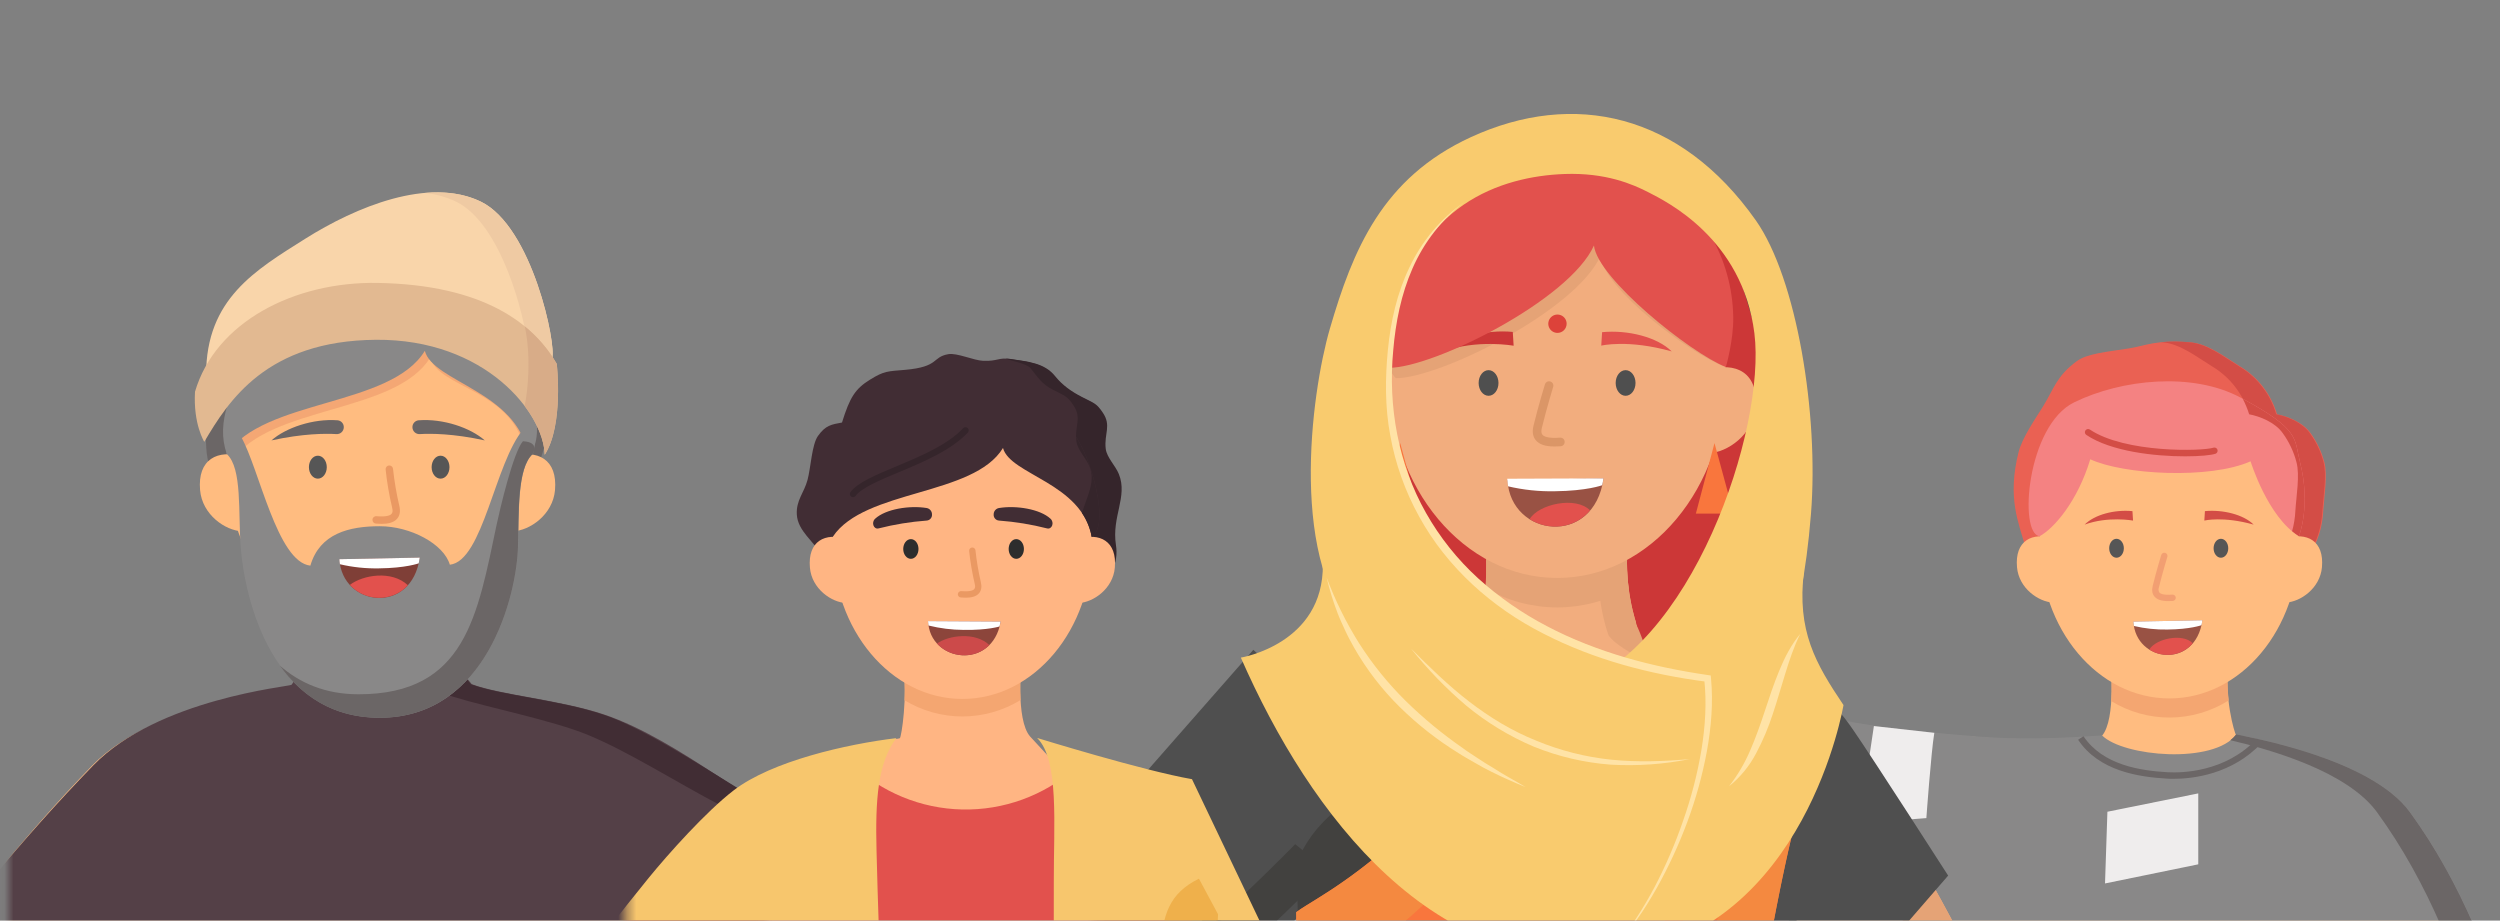 <svg width="277" height="102" viewBox="0 0 277 102" fill="none" xmlns="http://www.w3.org/2000/svg">
<rect x="0" y="0" width="277" height="102" fill="#808080" stroke="none"/>
<mask id="mask0_1039_5113" style="mask-type:luminance" maskUnits="userSpaceOnUse" x="204" y="30" width="73" height="75">
<path d="M204.267 30.925H276.385V104.475H204.267V30.925Z" fill="white"/>
</mask>
<g mask="url(#mask0_1039_5113)">
<path d="M233.835 73.074C233.835 73.074 234.513 79.719 232.879 81.552C230.142 82.583 223.493 82.029 219.104 81.669C209.773 80.903 204.549 82.773 195.96 80.757C195.483 77.107 190.259 66.352 189.662 61.035L184.245 60.8C184.245 60.8 181.361 77.198 187.541 87.714C196.217 94.426 214.839 101.068 214.839 101.068C214.839 101.068 217.715 120.003 218.164 130.121C218.518 138.067 218.813 141.438 218.164 151.401C218.164 151.401 244.833 152.608 261.485 151.712C261.176 146.986 260.719 138.627 260.838 132.858C260.957 127.09 261.896 120.98 263.957 115.315C265.093 118.861 269.334 133.226 269.334 133.226C269.334 133.226 281.163 138.765 280.708 132.093C280.338 126.677 278.441 105.764 267.006 90.058C262.591 83.995 247.931 81.609 247.755 81.433C247.579 81.257 246.4 77.159 246.93 73.458L233.835 73.074Z" fill="#FFBC80"/>
<path d="M246.952 73.457L233.837 73.073C233.977 74.606 234.007 76.146 233.928 77.682C235.887 78.886 238.144 79.518 240.444 79.504C242.744 79.49 244.993 78.832 246.938 77.605C246.771 76.227 246.775 74.834 246.952 73.457Z" fill="#F4A671"/>
<path d="M249.95 69.299C252.994 67.968 252.173 68.166 255.91 61.533C256.832 59.899 257.309 58.481 257.415 56.643C257.508 55.061 257.924 52.636 257.538 51.205C257.236 50.05 256.721 48.961 256.019 47.995C255.174 46.794 253.467 46.122 252.296 45.904C251.639 43.661 250.154 41.752 248.142 40.563C246.548 39.574 244.661 38.1 242.766 37.936C238.916 37.6 237.717 38.32 235.862 38.607C233.393 38.991 231.241 39.182 230.112 40.013C227.866 41.663 227.578 43.068 226.393 44.992C225.576 46.319 224.059 48.478 223.651 50.115C222.389 55.195 223.651 57.858 224.424 60.637C225.542 64.633 227.305 67.014 232.034 69.341C238.253 70.727 249.95 69.299 249.95 69.299Z" fill="#EA6153"/>
<path d="M257.449 51.206C257.147 50.051 256.632 48.962 255.93 47.996C255.086 46.795 253.381 46.122 252.207 45.905C251.55 43.662 250.065 41.753 248.053 40.564C246.459 39.575 244.57 38.101 242.677 37.937C241.587 37.827 240.489 37.82 239.397 37.915C239.49 37.915 239.577 37.927 239.674 37.937C241.567 38.101 243.456 39.581 245.051 40.564C247.062 41.754 248.547 43.662 249.205 45.905C250.376 46.122 252.083 46.795 252.926 47.996C253.627 48.962 254.143 50.051 254.445 51.206C254.84 52.636 254.415 55.059 254.322 56.644C254.215 58.481 253.739 59.9 252.819 61.534C249.08 68.166 249.901 67.969 246.859 69.3C246.859 69.3 242.558 69.824 237.789 69.927C243.587 70.065 249.856 69.3 249.856 69.3C252.898 67.969 252.077 68.166 255.814 61.534C256.735 59.9 257.212 58.481 257.319 56.644C257.42 55.059 257.835 52.636 257.449 51.206Z" fill="#D34D46"/>
<path d="M250.208 63.239C250.147 61.631 251.559 60.147 253.096 59.678C255.632 58.887 257.529 59.923 257.272 62.843C257.074 65.189 254.867 66.703 253.258 66.764C251.65 66.825 250.27 64.853 250.208 63.239ZM230.55 63.239C230.611 61.631 229.199 60.147 227.662 59.678C225.126 58.887 223.229 59.923 223.484 62.843C223.682 65.189 225.889 66.703 227.498 66.764C229.106 66.825 230.488 64.853 230.55 63.239Z" fill="#FFBC80"/>
<path d="M240.371 77.385C248.3 77.385 254.728 69.713 254.728 60.249C254.728 50.785 248.3 43.113 240.371 43.113C232.442 43.113 226.014 50.785 226.014 60.249C226.014 69.713 232.442 77.385 240.371 77.385Z" fill="#FFBC80"/>
<path d="M246.89 60.748C246.89 61.328 246.526 61.797 246.077 61.797C245.628 61.797 245.266 61.328 245.266 60.748C245.266 60.169 245.628 59.698 246.077 59.698C246.526 59.698 246.89 60.169 246.89 60.748ZM235.322 60.748C235.322 61.328 234.958 61.797 234.509 61.797C234.06 61.797 233.698 61.328 233.698 60.748C233.698 60.169 234.062 59.698 234.509 59.698C234.956 59.698 235.322 60.169 235.322 60.748Z" fill="#565656"/>
<path d="M240.235 66.602C239.494 66.602 239.007 66.439 238.718 66.101C238.465 65.805 238.398 65.405 238.52 64.914C238.932 63.231 239.454 61.532 239.46 61.514C239.471 61.467 239.492 61.422 239.521 61.383C239.55 61.344 239.587 61.312 239.629 61.288C239.671 61.263 239.718 61.248 239.766 61.243C239.815 61.237 239.864 61.242 239.91 61.257C239.956 61.271 239.999 61.295 240.036 61.327C240.073 61.358 240.103 61.398 240.124 61.441C240.145 61.485 240.157 61.533 240.159 61.581C240.16 61.63 240.152 61.678 240.135 61.724C240.135 61.739 239.612 63.421 239.207 65.087C239.171 65.178 239.157 65.276 239.166 65.373C239.175 65.471 239.207 65.565 239.258 65.648C239.363 65.771 239.682 65.965 240.694 65.882C240.788 65.875 240.88 65.905 240.951 65.966C241.022 66.027 241.066 66.113 241.074 66.206C241.078 66.252 241.073 66.299 241.058 66.343C241.044 66.387 241.021 66.428 240.991 66.463C240.961 66.499 240.924 66.528 240.883 66.549C240.841 66.57 240.796 66.582 240.75 66.586C240.564 66.588 240.394 66.602 240.235 66.602Z" fill="#F29F72"/>
<path d="M230.975 58.127C232.08 57.024 234.272 56.44 236.276 56.634L236.341 57.68C236.341 57.68 233.586 57.172 230.975 58.127ZM249.705 58.127C248.598 57.024 246.309 56.44 244.305 56.634L244.24 57.68C244.24 57.68 246.297 57.172 249.705 58.127Z" fill="#D34D46"/>
<path d="M281.408 131.575C281.099 126.719 278.486 105.695 267.05 89.991C262.635 83.926 248.836 81.634 247.799 81.367C245.291 84.708 235.268 83.845 232.906 81.483C228.291 81.816 223.518 81.962 219.129 81.602C209.798 80.837 205.854 80.366 197.274 78.348C196.851 75.118 193.829 63.894 192.725 57.675L182.241 58.171C181.883 65.571 181.845 81.762 186.332 89.402C195.006 96.114 215.097 103.656 215.097 103.656C215.097 103.656 217.364 144.844 216.717 154.808C216.717 154.808 246.982 156.03 263.695 155.308C263.711 154.41 262.267 138.4 262.372 133.268C262.489 127.498 262.396 124.798 263.903 117.079C265.037 120.626 268.789 133.385 268.789 133.385C268.789 133.385 266.218 140.308 263.844 145.175L274.13 152.049C274.247 151.898 281.186 138.552 281.408 131.575Z" fill="#898888"/>
<path d="M267.021 89.992C262.606 83.927 248.806 81.634 247.77 81.367C247.583 81.611 247.365 81.829 247.121 82.016C251.689 83.08 260.101 85.499 263.371 89.992C274.807 105.696 277.416 126.719 277.728 131.576C277.556 137.011 273.307 146.311 271.398 150.225L274.128 152.049C274.223 151.899 281.164 138.552 281.384 131.576C281.069 126.719 278.456 105.696 267.021 89.992Z" fill="#6B6666"/>
<path d="M246.246 102.891C246.511 102.891 256.372 102.479 256.372 102.479L255.49 117.667C255.49 117.667 244.539 117.315 244.628 117.05C244.717 116.785 246.246 102.891 246.246 102.891ZM207.627 80.447C207.627 80.447 211.999 80.932 214.323 81.197C213.971 83.272 213.441 90.646 213.441 90.646L206.023 91.22L207.627 80.447ZM233.501 89.94L233.236 97.886L243.568 95.767V87.908L233.501 89.94ZM182.857 77.268L188.641 76.957L190.584 83.272L184.784 85.645C183.674 83.823 182.857 77.268 182.857 77.268Z" fill="#EFEDED"/>
<path d="M240.844 86.293C240.563 86.293 240.327 86.293 240.145 86.275C237.014 86.097 232.579 85.46 230.255 81.966L230.848 81.571C233.004 84.799 237.218 85.397 240.199 85.565C241.625 85.644 246.553 85.616 250.078 81.836L250.594 82.317C247.296 85.841 242.883 86.293 240.844 86.293Z" fill="#6B6666"/>
<path d="M254.723 59.411C251.25 57.292 249.364 51.114 249.364 51.114C244.833 53.13 235.266 52.6 231.601 50.887C230.216 55.494 227.601 58.55 225.993 59.409C223.637 59.193 224.561 47.154 229.811 44.583C235.061 42.011 242.92 41.194 248.241 44.047C254.923 47.629 254.175 48.557 254.84 51.203C256.076 56.06 254.723 59.411 254.723 59.411Z" fill="#F48282"/>
<path d="M249.207 45.904C250.378 46.121 252.085 46.794 252.928 47.994C253.63 48.961 254.145 50.05 254.447 51.205C254.843 52.635 254.417 55.058 254.324 56.643C254.286 57.392 254.165 58.134 253.964 58.856C254.204 59.059 254.458 59.244 254.724 59.41C254.724 59.41 256.077 56.059 254.841 51.203C254.176 48.59 254.898 47.642 248.495 44.185C248.784 44.735 249.022 45.31 249.207 45.904ZM242.119 50.562C238.784 50.562 233.916 50.038 231.163 48.188C231.084 48.136 231.029 48.054 231.011 47.962C230.992 47.869 231.011 47.772 231.064 47.694C231.116 47.615 231.198 47.56 231.291 47.542C231.383 47.523 231.48 47.542 231.558 47.595C235.465 50.214 244.034 50.008 245.269 49.599C245.356 49.575 245.448 49.586 245.528 49.629C245.607 49.672 245.667 49.743 245.696 49.829C245.724 49.914 245.719 50.008 245.681 50.089C245.643 50.171 245.576 50.236 245.492 50.269C245.013 50.437 243.749 50.562 242.119 50.562Z" fill="#D34D46"/>
<path d="M244.027 68.724C243.26 74.223 236.635 73.408 236.378 68.874L244.027 68.724Z" fill="#995244"/>
<path d="M242.958 71.273C241.835 70.118 238.866 70.759 238.144 71.971C238.895 72.456 239.797 72.653 240.682 72.525C241.567 72.396 242.376 71.952 242.958 71.273Z" fill="#E2514D"/>
<path d="M244.023 68.724L236.374 68.874C236.384 69.036 236.403 69.197 236.429 69.357C237.647 69.643 238.896 69.776 240.146 69.752C242.718 69.725 243.92 69.272 243.92 69.272C243.97 69.096 243.996 68.913 244.023 68.724Z" fill="white"/>
</g>
<mask id="mask1_1039_5113" style="mask-type:luminance" maskUnits="userSpaceOnUse" x="0" y="9" width="85" height="98">
<path d="M0.901 9.036H84.837V106.591H0.901V9.036Z" fill="white"/>
</mask>
<g mask="url(#mask1_1039_5113)">
<path d="M34.178 66.666C34.796 70.974 33.981 75.744 33.769 75.949C33.557 76.155 17.392 77.423 10.214 84.823C-5.53 101.044 -18.455 121.104 -18.886 127.408C-19.417 135.172 6.265 152.846 11.404 157.153C12.065 159.697 11.513 161.9 11.739 165.708C11.952 169.306 13.153 172.574 14.771 173.057C15.404 173.814 15.26 174.133 15.849 173.965C16.047 171.858 16.047 171.316 16.33 168.175C16.793 162.937 17.339 162.502 17.495 160.365C18.007 153.274 19.96 149.925 14.822 147.14C10.558 144.827 -3.062 127.99 -3.062 127.99C-3.062 127.99 10.214 116.273 14.787 113.122C17.186 119.715 17.855 129.085 17.991 135.801C18.128 142.517 17.596 152.245 17.238 157.744C36.623 158.789 67.666 157.384 67.666 157.384C66.912 145.787 67.254 141.864 67.666 132.614C68.19 120.839 70.94 103.536 70.94 103.536C70.94 103.536 90.466 114.02 100.018 108.932C109.315 102.082 109.218 80.566 111.667 71.546C110.678 69.704 102.382 65.084 102.777 68.925C102.975 70.929 102.332 72.298 101.972 73.344C99.868 79.447 95.573 88.328 91.249 94.773C83.797 91.96 75.284 82.03 66.821 79.186C61.963 77.554 53.752 77.302 50.567 76.104C48.664 73.969 49.436 66.237 49.436 66.237L34.178 66.666Z" fill="#FFBC80"/>
<path d="M41.837 73.448C44.479 73.438 47.068 72.706 49.324 71.33C49.246 69.626 49.282 67.919 49.433 66.22L34.17 66.665C34.376 68.218 34.443 69.785 34.368 71.35C36.62 72.715 39.203 73.441 41.837 73.448Z" fill="#F7AA77"/>
<path d="M102.208 71.322C102.069 71.794 101.838 72.746 101.644 73.312C96.663 78.967 95.631 86.26 91.306 92.707C83.855 89.892 75.392 82.013 66.93 79.169C62.072 77.537 55.457 77.011 52.268 75.806C51.164 74.565 50.503 72.993 50.389 71.336C48.431 71.696 44.059 72.248 40.619 72.21C38.412 72.184 34.998 71.617 33.498 71.593C33.411 74.234 32.434 75.747 32.299 75.875C32.102 76.073 17.499 77.416 10.321 84.817C-5.423 101.037 -20.235 122.228 -20.666 128.533C-21.131 135.328 -3.981 153.853 6.57 154.193L12.928 144.413C7.373 139.917 0.29 128.058 0.29 128.058C0.29 128.058 9.146 120.041 13.721 116.89C14.2 125.386 15.855 139.557 16.293 146.421C16.668 152.381 16.771 161.7 16.771 161.7C36.206 162.653 68.366 161.391 68.366 161.391C69.891 151.421 69.599 141.863 70.01 132.614C70.532 120.838 71.345 105.583 71.345 105.583C71.345 105.583 91.597 115.707 101.152 110.619C108.722 105.041 113.639 84.617 111.463 75.846L102.208 71.322Z" fill="#544047"/>
<path d="M48.946 76.772C52.131 77.97 58.716 79.216 63.584 80.848C72.046 83.691 84.285 93.763 91.317 92.717C84.028 89.406 73.583 81.442 66.838 79.179C61.98 77.547 55.365 77.021 52.176 75.816C51.072 74.575 50.41 73.003 50.297 71.346C48.94 71.623 47.564 71.8 46.18 71.876C46.434 73.486 48.226 75.964 48.946 76.772ZM111.365 75.846L102.106 71.322C105.468 73.705 105.211 74.463 105.336 75.846C106.145 84.846 102.594 105.041 95.024 110.619C93.78 111.255 92.436 111.674 91.05 111.855C94.775 112.281 98.343 112.053 101.053 110.619C108.623 105.041 113.541 84.617 111.365 75.846ZM63.883 132.614C63.471 141.863 63.764 151.421 62.237 161.391C62.237 161.391 48.255 161.854 33.135 161.913C50.344 161.985 68.268 161.391 68.268 161.391C69.793 151.421 69.5 141.863 69.912 132.614C70.307 123.769 71.099 110.417 71.35 105.583C67.837 104.224 64.405 120.838 63.883 132.614Z" fill="#412D34"/>
<path d="M31.986 102.089H51.103V103.939H31.986V102.089ZM102.217 70.707L101.464 73.26L111.485 75.933L111.742 73.517L102.217 70.707Z" fill="#8DA0A0"/>
<path d="M30.689 61.827C27.148 60.278 28.104 60.508 23.754 52.789C22.682 50.886 22.898 49.624 22.765 47.48C22.658 45.636 22.504 42.877 22.963 41.213C23.38 39.67 23.608 38.315 24.389 37.202C25.378 35.805 26.599 34.852 27.961 34.598C28.972 31.348 30.986 31.346 32.883 30.175C34.738 29.03 36.936 27.309 39.14 27.117C43.62 26.721 45.015 27.564 47.175 27.898C50.049 28.346 52.555 28.569 53.869 29.534C56.482 31.455 56.818 33.095 58.197 35.33C59.146 36.873 61.148 39.344 61.388 41.294C61.894 45.427 60.61 48.322 59.706 51.557C58.405 56.205 57.042 59.159 51.539 61.865C44.305 63.489 30.689 61.827 30.689 61.827Z" fill="#6B6666"/>
<path d="M30.392 54.78C30.463 52.908 28.809 51.182 27.029 50.626C24.078 49.71 21.87 50.913 22.169 54.307C22.408 57.037 24.968 58.797 26.839 58.869C28.71 58.94 30.319 56.653 30.392 54.78ZM53.27 54.78C53.199 52.908 54.853 51.182 56.633 50.626C59.585 49.71 61.794 50.913 61.495 54.307C61.254 57.037 58.694 58.797 56.823 58.869C54.952 58.94 53.342 56.653 53.27 54.78Z" fill="#FFBC80"/>
<path d="M41.839 71.238C51.068 71.238 58.55 62.308 58.55 51.293C58.55 40.278 51.068 31.348 41.839 31.348C32.61 31.348 25.128 40.278 25.128 51.293C25.128 62.308 32.61 71.238 41.839 71.238Z" fill="#FFBC80"/>
<g opacity="0.97">
<path d="M25.731 51.042C29.842 44.91 43.869 45.847 47.669 39.611C48.59 43.08 56.95 43.132 58.194 50.118C60.38 48.581 59.343 42.936 58.331 40.564C55.561 34.058 50.023 30.855 43.693 31.374C37.363 31.892 32.219 32.843 29.185 38.376C26.151 43.909 24.477 47.501 25.731 51.042Z" fill="#F4A773"/>
</g>
<path d="M25.133 50.306C29.241 44.174 43.27 45.109 47.07 38.874C47.992 42.342 57.269 43.365 58.513 50.347C60.689 48.812 58.745 42.197 57.722 39.824C54.953 33.32 49.414 30.117 43.084 30.634C36.754 31.15 31.611 32.103 28.578 37.638C25.546 43.173 23.878 46.763 25.133 50.306Z" fill="#898888"/>
<path d="M34.228 51.763C34.228 52.465 34.67 53.035 35.218 53.035C35.766 53.035 36.207 52.465 36.207 51.763C36.207 51.061 35.767 50.491 35.218 50.491C34.668 50.491 34.228 51.057 34.228 51.763ZM47.824 51.763C47.824 52.465 48.263 53.035 48.813 53.035C49.363 53.035 49.802 52.465 49.802 51.763C49.802 51.061 49.361 50.491 48.813 50.491C48.265 50.491 47.824 51.057 47.824 51.763Z" fill="#565656"/>
<path d="M42.283 58.044C42.066 58.044 41.85 58.032 41.645 58.016C41.536 58.007 41.436 57.955 41.366 57.872C41.295 57.789 41.261 57.682 41.269 57.573C41.272 57.519 41.286 57.466 41.311 57.418C41.335 57.369 41.369 57.326 41.41 57.291C41.452 57.255 41.5 57.229 41.551 57.212C41.603 57.196 41.658 57.19 41.712 57.196C42.833 57.288 43.239 57.105 43.383 56.936C43.528 56.768 43.524 56.555 43.443 56.222C43.116 54.838 42.877 53.435 42.727 52.021C42.716 51.912 42.749 51.804 42.819 51.72C42.888 51.635 42.988 51.582 43.096 51.572C43.205 51.563 43.312 51.596 43.396 51.666C43.48 51.735 43.534 51.834 43.546 51.942C43.694 53.316 43.926 54.68 44.24 56.026C44.388 56.632 44.309 57.116 44.008 57.468C43.617 57.929 42.944 58.044 42.283 58.044Z" fill="#EA9963"/>
<path d="M30.075 48.797C31.658 47.4 34.674 46.362 37.41 46.568C37.598 46.586 37.773 46.675 37.899 46.816C38.025 46.957 38.094 47.14 38.093 47.329C38.093 47.434 38.071 47.538 38.03 47.635C37.988 47.731 37.928 47.818 37.851 47.89C37.775 47.962 37.685 48.018 37.586 48.054C37.487 48.09 37.382 48.105 37.278 48.099C36.071 48.025 33.569 48.031 30.075 48.797ZM53.714 48.797C52.131 47.4 49.117 46.362 46.379 46.568C46.191 46.587 46.016 46.675 45.89 46.816C45.764 46.957 45.695 47.14 45.696 47.329C45.696 47.434 45.718 47.538 45.759 47.635C45.8 47.731 45.861 47.818 45.938 47.89C46.014 47.962 46.104 48.018 46.203 48.054C46.301 48.09 46.407 48.105 46.511 48.099C47.72 48.025 50.22 48.031 53.714 48.797Z" fill="#6B6666"/>
<path d="M22.838 41.501C22.838 33.124 28.286 29.939 33.836 26.444C39.387 22.949 47.505 19.558 53.261 22.333C59.018 25.109 61.688 38.366 61.174 39.703C57.781 38.777 47.194 32.303 40.008 33.227C32.821 34.151 22.838 41.501 22.838 41.501Z" fill="#F9D5AA"/>
<path d="M53.261 22.334C51.388 21.43 49.263 21.189 47.058 21.383C48.258 21.496 49.429 21.818 50.519 22.334C55.532 24.752 58.206 35.117 58.473 38.636C59.349 39.053 60.252 39.41 61.175 39.704C61.688 38.367 59.017 25.11 53.261 22.334Z" fill="#EFCAA3"/>
<path d="M22.635 48.953C25.305 44.431 29.52 37.749 41.648 37.648C53.776 37.547 60.243 45.758 60.353 50.391C62.478 47.103 61.689 40.318 61.689 40.318C59.117 35.848 53.578 31.549 41.838 31.347C32.587 31.187 23.867 35.699 21.606 43.402C21.4 47 22.635 48.953 22.635 48.953Z" fill="#E2B991"/>
<path d="M57.988 47.565C54.837 51.215 53.528 62.159 49.843 62.571C49.168 60.258 45.473 58.306 42.084 58.306C38.696 58.306 35.428 59.097 34.388 62.674C30.702 62.262 28.73 51.935 26.709 48.388C24.73 48.491 25.126 50.307 25.126 50.307C26.857 51.865 26.378 56.834 26.669 60.593C27.12 66.452 30.178 79.521 42.078 79.521C53.979 79.521 57.262 65.904 57.407 60.611C57.51 56.832 57.298 51.857 59.029 50.299C59.035 50.307 59.961 47.668 57.988 47.565Z" fill="#898888"/>
<path d="M57.94 48.888C56.846 50.154 55.368 56.549 55.052 58.015C52.903 68.173 51.622 76.926 39.723 76.926C36.028 76.926 33.196 75.664 31.02 73.761C33.362 77.051 36.869 79.537 42.059 79.537C53.96 79.537 57.245 65.92 57.39 60.626C57.491 56.848 57.281 51.873 59.012 50.314C59.004 50.306 59.912 48.995 57.94 48.888Z" fill="#6B6666"/>
<path d="M46.508 61.781C45.616 68.182 37.905 67.232 37.606 61.957L46.508 61.781Z" fill="#7F3F37"/>
<path d="M45.194 64.843C43.392 63.161 40.218 63.696 38.762 64.809C40.406 66.623 43.42 66.797 45.194 64.843Z" fill="#E2514D"/>
<path d="M46.512 61.781L37.599 61.957C37.609 62.145 37.631 62.333 37.664 62.519C39.081 62.851 40.535 63.004 41.99 62.975C44.977 62.944 46.393 62.418 46.393 62.418C46.441 62.214 46.482 62.002 46.512 61.781Z" fill="white"/>
<path d="M58.13 44.979C59.568 46.888 60.32 48.842 60.355 50.391C62.48 47.103 61.691 40.319 61.691 40.319C60.774 38.729 59.573 37.321 58.148 36.165C58.874 39.543 58.478 43.361 58.13 44.979Z" fill="#D8AC88"/>
</g>
<mask id="mask2_1039_5113" style="mask-type:luminance" maskUnits="userSpaceOnUse" x="121" y="-8" width="99" height="115">
<path d="M121.39 -7.382H219.002V106.066H121.39V-7.382Z" fill="white"/>
</mask>
<g mask="url(#mask2_1039_5113)">
<path d="M158.019 20.018C151.673 27.12 149.604 36.041 151.473 46.149C153.343 56.258 157.803 67.843 169.276 71.19C180.75 74.537 190.911 72.864 194.377 73.701C197.724 65.812 199.188 53.769 198.291 41.758C197.829 35.549 195.095 24.734 189.956 20.671C184.817 16.608 158.019 20.018 158.019 20.018Z" fill="#CC3737"/>
<path d="M180.106 16.388C185.773 15.811 189.567 20.9 192.465 25.931C193.009 26.872 195.195 27.224 196.026 30.073C198.965 40.201 196.2 45.7 186.464 52.544C170.368 55.891 157.781 52.148 157.781 52.148C154.036 46.808 149.892 41.233 152.44 30.874C154.988 20.515 163.899 10.232 180.106 16.388Z" fill="#CC3737"/>
<path d="M195.861 30.074C195.036 27.225 193.008 26.873 192.464 25.932C189.567 20.901 185.612 15.812 179.945 16.389C175.864 14.838 172.246 14.334 169.065 14.609C171.672 14.834 174.233 15.434 176.669 16.389C182.337 15.812 187.226 19.606 190.12 24.636C190.664 25.58 191.754 27.225 192.581 30.074C193.768 34.178 195.768 39.523 195.002 42.504C193.877 46.882 196.177 47.827 197.79 44.538C199.584 40.91 197.404 35.387 195.861 30.074Z" fill="#3F3F3F"/>
<path d="M126.563 116.735C131.276 123.951 143.922 95.074 143.922 95.074C143.922 95.074 148.434 124.534 148.563 129.996C148.921 145.227 146.85 167.946 146.85 167.946L199.778 168.721C199.778 168.721 194.859 152.105 194.619 145.136C194.331 136.69 194.317 130.951 196.214 106.49C196.214 106.49 208.478 123.941 212.868 129.677C209.521 138.682 203.175 149.741 201.65 155.909C200.68 159.824 205.515 169.125 205.515 169.125C208.138 160.15 229.122 138.682 228.645 129.996C228.263 123.092 211.224 91.559 204.908 82.745C201.658 78.211 196.766 75.752 193.1 74.537C189.631 73.386 182.782 71.299 181.447 69.478C181.303 69.171 179.744 64.647 180.458 59.636L164.503 59.118C164.503 59.118 165.399 67.614 163.187 70.095C163.187 70.095 158.731 71.23 152.794 72.073C147.034 72.884 143.918 74.662 137.958 75.287C134.497 75.651 113.96 101.952 113.96 101.952" fill="#F2AD7E"/>
<path d="M204.898 82.745C201.648 78.211 196.756 75.752 193.091 74.537C189.621 73.386 182.773 71.299 181.438 69.478C181.293 69.171 179.734 64.647 180.449 59.636L164.493 59.118C164.493 59.118 164.537 59.555 164.582 60.236L177.258 60.592C176.54 65.602 178.099 70.128 178.247 70.433C179.582 72.257 184.721 74.344 188.193 75.493C191.858 76.707 196.748 79.168 200 83.7C206.33 92.515 223.366 124.054 223.738 130.951C224.133 138.142 209.828 154.095 203.401 164.46C204.433 167.056 205.509 169.125 205.509 169.125C208.132 160.15 229.116 138.682 228.639 129.996C228.263 123.092 211.224 91.559 204.898 82.745Z" fill="#E5A376"/>
<path d="M172.545 67.306C175.319 67.298 178.045 66.575 180.457 65.205C180.207 63.357 180.207 61.484 180.457 59.636L164.502 59.118C164.691 61.134 164.724 63.162 164.599 65.183C167.02 66.566 169.757 67.297 172.545 67.306Z" fill="#E5A376"/>
<path d="M185.331 45.655C185.252 43.564 187.088 41.634 189.09 41.015C192.387 39.992 194.854 41.333 194.519 45.125C194.252 48.173 191.392 50.142 189.301 50.221C187.21 50.3 185.412 47.744 185.331 45.655ZM159.776 45.655C159.857 43.564 158.019 41.634 156.018 41.015C152.722 39.992 150.255 41.333 150.588 45.125C150.857 48.173 153.715 50.142 155.806 50.221C157.897 50.3 159.695 47.744 159.776 45.655Z" fill="#F2AD7E"/>
<path d="M172.544 64.037C182.852 64.037 191.208 54.063 191.208 41.76C191.208 29.456 182.852 19.482 172.544 19.482C162.237 19.482 153.881 29.456 153.881 41.76C153.881 54.063 162.237 64.037 172.544 64.037Z" fill="#F2AD7E"/>
<path d="M177.329 28.36C174.619 34.417 159.526 41.906 154.67 41.906C150.925 38.321 158.335 22.702 165.266 19.751C172.198 16.799 181.503 17.917 185.245 21.185C188.988 24.453 190.096 28.178 190.191 35.01C190.228 37.56 190.982 40.588 190.982 40.588C187.079 39.047 177.727 32.025 177.329 28.36Z" fill="#E5A376"/>
<path d="M181.216 42.434C181.216 43.225 180.723 43.854 180.116 43.854C179.509 43.854 179.016 43.219 179.016 42.434C179.016 41.648 179.509 41.013 180.116 41.013C180.723 41.013 181.216 41.65 181.216 42.434ZM166.032 42.434C166.032 43.225 165.539 43.854 164.932 43.854C164.325 43.854 163.832 43.219 163.832 42.434C163.832 41.648 164.325 41.013 164.932 41.013C165.539 41.013 166.032 41.65 166.032 42.434Z" fill="#4F4F4F"/>
<path d="M172.234 49.471C171.231 49.471 170.571 49.251 170.181 48.794C169.837 48.399 169.746 47.851 169.908 47.184C170.464 44.906 171.172 42.605 171.18 42.583C171.217 42.462 171.301 42.361 171.413 42.302C171.525 42.243 171.655 42.23 171.776 42.268C171.897 42.305 171.998 42.389 172.058 42.501C172.117 42.612 172.129 42.743 172.092 42.864C172.092 42.888 171.386 45.161 170.836 47.414C170.751 47.766 170.774 48.021 170.907 48.177C171.039 48.334 171.5 48.603 172.849 48.492C172.912 48.486 172.975 48.493 173.035 48.511C173.095 48.53 173.151 48.561 173.199 48.602C173.247 48.643 173.286 48.693 173.314 48.749C173.343 48.805 173.36 48.866 173.364 48.929C173.374 49.055 173.334 49.181 173.252 49.278C173.17 49.374 173.053 49.435 172.927 49.445C172.679 49.461 172.448 49.471 172.234 49.471Z" fill="#DB9667"/>
<path d="M159.848 38.965C161.47 37.346 164.68 36.492 167.616 36.777L167.711 38.308C167.711 38.308 163.665 37.564 159.848 38.965Z" fill="#CC3737"/>
<path d="M185.227 38.938C183.644 37.356 180.376 36.527 177.512 36.804L177.419 38.297C177.419 38.297 180.358 37.571 185.227 38.938Z" fill="#E2514D"/>
<path d="M176.609 27.204C173.901 33.261 158.806 40.75 153.95 40.75C150.205 37.164 157.615 21.546 164.549 18.595C171.482 15.644 180.783 16.761 184.528 20.029C188.272 23.297 191.94 28.337 192.044 35.168C192.082 37.719 191.227 40.667 191.227 40.667C187.307 39.126 177.009 30.869 176.609 27.204Z" fill="#E2514D"/>
<path d="M157.476 89.149L138.87 71.999L122.034 91.181L138.18 106.778L157.476 89.149Z" fill="#4F4F4F"/>
<path d="M143.863 95.126C146.039 90.284 150.067 88.153 155.864 84.597C162.647 86.618 165.276 88.472 171.671 93.053C178.126 87.596 182.11 86.201 187.03 84.806C190.377 86.784 196.054 89.973 199.24 99.217C199.175 101.717 198.55 104.655 197.909 107.723C197.282 110.706 196.898 115.79 196.805 118.838C196.509 128.457 197.642 131.664 197.648 131.868C201.367 140.821 205.974 158.176 209.008 170.969C212.767 186.776 215.787 206.389 215.657 230.833C194.859 231.072 178.524 231.549 131.751 231.309C130.317 183.979 143.242 141.491 146.492 131.868C146.492 131.731 147.054 127.878 146.405 118.885C146.202 115.901 145.738 112.939 145.02 110.035C143.201 102.768 143.863 95.126 143.863 95.126Z" fill="#42413F"/>
<path d="M209.089 171.01C206.054 158.217 201.446 140.861 197.727 131.908C197.727 131.711 196.589 128.498 196.884 118.879C196.977 115.832 197.363 110.867 197.988 107.884C198.631 104.824 199.254 101.887 199.321 99.378C196.132 90.137 190.455 86.821 187.11 84.849C185.225 85.353 183.375 85.98 181.571 86.724C184.782 89.427 195.895 95.203 198.356 102.34C194.532 105.208 190.946 112.22 190.627 121.622C190.301 131.242 190.781 135.522 190.787 135.726C194.506 144.679 199.113 158.211 202.148 171.004C205.906 186.813 208.927 206.424 208.794 230.867C192.738 231.051 178.133 231.378 151.332 231.407C183.71 231.443 198.122 231.069 215.727 230.867C215.868 206.43 212.839 186.819 209.089 171.01Z" fill="#42413F"/>
<path d="M173.583 35.871C173.584 35.67 173.524 35.473 173.413 35.305C173.301 35.138 173.143 35.007 172.957 34.93C172.771 34.853 172.567 34.832 172.369 34.871C172.172 34.91 171.991 35.007 171.848 35.149C171.706 35.291 171.609 35.472 171.569 35.67C171.53 35.867 171.55 36.072 171.627 36.257C171.704 36.443 171.834 36.602 172.001 36.714C172.169 36.826 172.365 36.886 172.567 36.886C172.836 36.886 173.094 36.779 173.285 36.589C173.475 36.398 173.583 36.14 173.583 35.871Z" fill="#DD423A"/>
<path d="M155.143 49.092L153.082 56.906H157.266L155.143 49.092ZM189.966 49.092L187.903 56.906H192.086L189.966 49.092Z" fill="#F9763D"/>
<path d="M190.318 102.744L187.827 72.335C200.018 73.65 203.185 77.773 205.337 80.88C207.49 83.988 215.855 97.016 215.855 97.016L200.596 114.621L190.318 102.744Z" fill="#4F4F4F"/>
<path d="M196.293 31.12C207.766 74.538 187.985 87.724 186.254 103.462C173.224 93.939 188.011 84.418 181.437 69.478C179.94 66.075 188.626 63.783 193.425 55.354C197.148 48.816 196.293 31.12 196.293 31.12Z" fill="#CC3737"/>
<path d="M196.294 31.12C196.294 31.12 193.934 38.56 195.679 47.279C198.933 76.255 183.942 86.974 186.813 101.63C188.546 85.892 207.769 74.538 196.294 31.12Z" fill="#3F3F3F"/>
<path d="M165.934 81.389C153.183 96.369 146.133 99.192 143.623 101.071C143.583 113.561 146.731 122.186 144.657 133.263C141.969 147.636 129.119 187.685 131.351 208.402C147.607 200.434 163.068 191.918 178.034 169.358C193.772 145.652 194.452 91.408 203.692 78.659C198.415 72.086 195.885 69.596 195.885 69.596L165.934 81.389Z" fill="#F9763D"/>
<path d="M163.471 64.423C157.054 58.159 151.877 48.288 154.387 35.499C156.897 22.711 166.29 19.536 173.351 19.279C177.901 19.117 180.902 20.395 182.734 21.35C184.565 22.305 193.073 26.41 194.387 36.93C195.7 47.449 187.463 72.269 173.709 76.332C181.996 78.723 195.271 77.248 195.902 75.974C196.533 74.7 199.581 70.534 200.659 56.907C201.528 45.928 199.102 30.884 194.545 24.416C186.177 12.547 174.335 9.976 162.98 15.194C153.139 19.716 149.889 27.712 147.353 36.409C145.26 43.58 142.671 62.823 150.799 70.354C153.612 72.961 164.871 82.379 170.6 83.142C181.422 84.586 186.795 74.866 186.795 74.866C186.795 74.866 170.196 70.991 163.471 64.423Z" fill="#F9CB6E"/>
<path d="M178.044 169.358C190.82 150.115 193.671 110.749 199.235 89.791L192.707 95.415C183.466 117.726 187.887 127.286 179.919 145.773C172.649 162.639 154.797 183.357 131.396 196.498C131.036 200.868 130.976 204.915 131.352 208.402C147.606 200.434 163.073 191.919 178.044 169.358ZM161.095 86.8C151.371 97.108 145.794 99.46 143.622 101.072C143.613 103.958 143.777 106.634 144.004 109.182C146.96 108.098 153.196 105.145 160.195 97.8C165.765 91.961 164.165 88.473 161.095 86.8Z" fill="#F48940"/>
<path d="M146.57 62.524C146.69 71.368 137.486 72.864 137.486 72.864C145.136 90.314 159 108.721 179.559 105.852C200.117 102.984 204.259 78.121 204.259 78.121C201.152 73.501 199.081 69.914 199.878 63.301C200.165 60.928 192.215 75.54 191.869 73.588C183.024 80.273 146.57 62.524 146.57 62.524Z" fill="#F9CB6E"/>
<path d="M162.222 22.402C159.731 24.329 157.766 26.853 156.507 29.739C155.249 32.603 154.634 35.707 154.371 38.813C153.777 45.036 154.93 51.413 157.998 56.827C159.527 59.533 161.475 61.979 163.771 64.073C166.079 66.159 168.643 67.943 171.402 69.38C176.923 72.29 183.061 73.898 189.251 74.799L189.549 74.842L189.577 75.135C189.838 77.859 189.603 80.591 189.122 83.245C188.627 85.902 187.905 88.513 186.964 91.047C186.024 93.575 184.891 96.027 183.575 98.382C182.25 100.72 180.759 102.999 178.84 104.89C180.678 102.925 182.084 100.613 183.344 98.255C184.583 95.882 185.641 93.418 186.509 90.885C187.395 88.364 188.065 85.773 188.511 83.138C188.94 80.513 189.122 77.833 188.823 75.208L189.15 75.544C182.883 74.739 176.648 73.113 170.979 70.189C165.312 67.313 160.327 62.87 157.245 57.243C155.692 54.445 154.61 51.41 154.042 48.26C153.449 45.119 153.471 41.903 153.779 38.753C154.088 35.604 154.794 32.449 156.186 29.585C157.544 26.71 159.624 24.235 162.222 22.402ZM146.988 63.978C147.945 66.547 149.163 69.011 150.624 71.331C152.093 73.624 153.812 75.747 155.749 77.661C157.696 79.571 159.802 81.312 162.044 82.865C162.59 83.281 163.175 83.633 163.743 84.016C164.311 84.4 164.896 84.76 165.488 85.109C166.637 85.864 167.861 86.493 169.048 87.215C167.77 86.693 166.502 86.139 165.266 85.518C164.645 85.211 164.036 84.885 163.438 84.529C162.841 84.173 162.224 83.858 161.646 83.473C159.271 82.011 157.069 80.286 155.083 78.329C153.093 76.367 151.384 74.138 150.005 71.707C149.665 71.097 149.33 70.488 149.044 69.853C148.757 69.218 148.45 68.593 148.209 67.944C147.711 66.652 147.303 65.327 146.988 63.978ZM199.47 70.233C198.757 71.641 198.283 73.117 197.82 74.597C197.357 76.076 196.936 77.586 196.435 79.081C195.948 80.591 195.328 82.055 194.584 83.457C193.844 84.875 192.819 86.124 191.573 87.126C192.529 85.9 193.322 84.555 193.931 83.124C194.544 81.714 195.056 80.254 195.545 78.773C196.034 77.291 196.524 75.805 197.127 74.342C197.731 72.878 198.453 71.44 199.47 70.233Z" fill="#FFE3A6"/>
<path d="M156.338 71.859C158.397 73.922 160.478 75.96 162.771 77.724C165.063 79.489 167.542 80.998 170.214 82.064C172.877 83.172 175.688 83.884 178.558 84.177C181.434 84.467 184.34 84.362 187.244 84.107C184.37 84.68 181.436 84.888 178.511 84.727C175.567 84.511 172.676 83.836 169.941 82.727C167.226 81.576 164.694 80.036 162.425 78.153C160.199 76.254 158.161 74.147 156.338 71.859Z" fill="#FFE3A6"/>
<path d="M177.674 53.003C176.605 60.656 167.387 59.531 167.027 53.213L177.674 53.003Z" fill="#995244"/>
<path d="M176.181 56.555C174.619 54.947 170.486 55.839 169.481 57.524C171.545 58.824 174.415 58.63 176.181 56.555Z" fill="#E2514D"/>
<path d="M177.663 53.003L167.005 53.044C167.019 53.276 167.06 53.668 167.096 53.885C168.791 54.283 170.528 54.466 172.269 54.431C175.841 54.394 177.521 53.764 177.521 53.764C177.578 53.521 177.625 53.268 177.663 53.003Z" fill="white"/>
<path d="M122.034 91.181L138.917 104.921L130.038 120.105L111.129 104.062L122.034 91.181Z" fill="#4F4F4F"/>
<path d="M143.505 93.535C143.505 93.535 139.409 97.762 133.959 102.704L137.29 105.92C142.631 101.058 146.637 96.936 146.637 96.936L147.869 97.925L148.381 97.458C145.487 95.122 143.505 93.535 143.505 93.535Z" fill="#42413F"/>
</g>
<mask id="mask3_1039_5113" style="mask-type:luminance" maskUnits="userSpaceOnUse" x="69" y="30" width="73" height="75">
<path d="M69.395 30.923H141.513V104.473H69.395V30.923Z" fill="white"/>
</mask>
<g mask="url(#mask3_1039_5113)">
<path d="M114.141 81.608C112.507 79.776 113.169 73.132 113.169 73.132L100.056 73.523C100.587 77.227 99.88 81.618 99.704 81.796C99.528 81.974 84.922 83.165 79.504 89.655C67.054 104.558 52.465 121.067 52.099 126.483C51.642 133.156 66.609 125.629 66.609 125.629C66.609 125.629 76.013 118.787 81.075 112.9C83.136 118.565 86.034 127.142 86.152 132.914C86.271 138.686 85.814 147.044 85.504 151.768C102.165 152.666 128.824 151.459 128.824 151.459C128.177 141.495 128.47 138.125 128.824 130.177C129.273 120.059 132.151 101.124 132.151 101.124" fill="#FFB583"/>
<path d="M106.637 79.387C108.91 79.379 111.137 78.749 113.078 77.565C113.008 76.087 113.038 74.606 113.169 73.132L100.056 73.523C100.234 74.872 100.29 76.234 100.224 77.593C102.159 78.761 104.376 79.381 106.637 79.387Z" fill="#F4A671"/>
<path d="M97.053 69.357C94.011 68.025 94.832 68.223 91.095 61.591C90.173 59.957 88.395 58.851 88.288 57.015C88.195 55.433 89.093 54.602 89.475 53.174C89.833 51.846 89.95 49.273 90.622 48.316C91.467 47.117 92.121 47.032 93.293 46.816C94.161 44.021 94.76 43.081 96.392 42.069C97.975 41.08 98.382 41.145 100.277 40.979C104.127 40.642 103.225 39.568 105.074 39.242C106.036 39.074 107.871 39.934 108.932 39.978C110.53 40.045 110.645 39.582 111.899 39.78C113.831 40.077 115.637 40.221 116.798 41.693C117.578 42.682 118.599 43.396 119.766 43.989C121.178 44.711 121.362 44.686 122.062 45.712C123.051 47.168 122.187 48.054 122.393 49.73C122.511 50.699 123.473 51.591 123.848 52.533C124.855 55.045 123.033 57.235 123.534 60.386C124.185 64.481 119.689 67.064 114.961 69.388C108.752 70.783 97.053 69.357 97.053 69.357Z" fill="#412D34"/>
<path d="M123.972 52.532C123.595 51.591 122.633 50.699 122.515 49.729C122.317 48.054 123.177 47.158 122.184 45.712C121.486 44.685 121.3 44.711 119.888 43.989C118.729 43.395 117.712 42.679 116.921 41.692C115.757 40.221 113.953 40.076 112.019 39.779C111.83 39.75 111.638 39.736 111.447 39.738C112.003 39.991 113.783 40.284 114.197 40.81C114.976 41.799 115.467 42.571 116.626 43.164C118.038 43.888 118.222 43.86 118.922 44.887C119.911 46.343 119.047 47.229 119.253 48.904C119.371 49.874 120.333 50.766 120.711 51.708C121.715 54.22 119.142 56.411 119.642 59.561C120.293 63.657 115.799 66.239 111.071 68.565C106.775 69.528 99.859 69.145 95.998 68.814C96.317 68.98 96.688 69.148 97.163 69.356C97.163 69.356 108.86 70.782 115.073 69.388C119.803 67.064 124.297 64.48 123.646 60.386C123.156 57.234 124.977 55.045 123.972 52.532Z" fill="#35252B"/>
<path d="M96.805 63.301C96.866 61.693 95.454 60.208 93.917 59.731C91.381 58.94 89.484 59.978 89.739 62.896C89.937 65.242 92.144 66.755 93.752 66.816C95.361 66.878 96.739 64.909 96.805 63.301ZM116.459 63.301C116.398 61.693 117.81 60.208 119.347 59.731C121.883 58.94 123.78 59.978 123.523 62.896C123.325 65.242 121.118 66.755 119.509 66.816C117.901 66.878 116.52 64.909 116.459 63.301Z" fill="#FFB583"/>
<path d="M106.636 77.442C114.566 77.442 120.994 69.769 120.994 60.305C120.994 50.841 114.566 43.169 106.636 43.169C98.707 43.169 92.279 50.841 92.279 60.305C92.279 69.769 98.707 77.442 106.636 77.442Z" fill="#FFB583"/>
<path d="M92.283 59.458C95.814 54.188 107.866 54.993 111.132 49.636C111.924 52.615 119.895 53.493 120.963 59.495C122.843 58.176 121.161 52.492 120.293 50.453C117.905 44.863 113.16 42.113 107.706 42.556C102.253 43 97.843 43.819 95.244 48.574C92.645 53.329 91.207 56.413 92.283 59.458Z" fill="#412D34"/>
<path d="M119.234 48.401C119.234 48.568 119.244 48.734 119.264 48.899C119.383 49.869 120.344 50.761 120.722 51.702C121.412 53.427 120.415 55.002 119.885 56.845C120.428 57.644 120.795 58.548 120.963 59.498C122.842 58.179 121.161 52.496 120.293 50.456C119.99 49.746 119.636 49.059 119.234 48.401Z" fill="#35252B"/>
<path d="M125.869 85.491C123.341 85.928 122.751 84.7 119.948 84.405L119.076 85.168C115.629 88.176 111.184 89.789 106.611 89.691C102.037 89.594 97.665 87.792 94.35 84.64C89.998 85.261 83.47 85.234 79.338 90.179C73.765 96.853 67.914 102.89 62.961 109.183L72.654 120.889C75.486 118.531 78.742 115.615 81.075 112.903C83.136 118.569 84.635 127.179 84.748 132.948C84.778 134.431 86.33 150.778 86.309 153.759C87.08 153.749 95.167 153.302 105.736 153.14C117.802 152.956 129.671 153.583 129.671 153.583C129.022 143.618 129.257 138.393 129.611 130.439C130.06 120.321 132.163 101.122 132.163 101.122" fill="#E2514D"/>
<path d="M99.317 81.784C97.252 84.51 96.977 88.611 97.12 94.28C97.428 106.544 97.844 113.996 98.223 120.373C99.284 138.153 99.927 169.539 98.872 171.65C85.332 171.003 78.737 168.766 78.737 168.766C78.737 168.766 81.326 153.283 83.395 139.713C83.395 136.703 83.37 133.894 83.271 131.548C82.743 119.143 81.358 113.84 81.358 113.84C81.358 113.84 68.896 124.878 68.2 125.584C69.377 126.806 71.062 128.881 72.387 130.029C71.238 131.795 66.028 139.302 66.028 139.302C66.028 139.302 55.13 133.575 52.481 130.573C50.596 128.438 51.156 125.362 52.481 122.892C53.807 120.421 66.676 103.627 71.867 97.281C74.043 94.609 78.252 89.907 81.271 87.588C85.492 84.33 93.808 82.447 99.317 81.784ZM142.102 107.348C140.335 111.939 134.221 110.93 134.221 110.93C134.221 110.93 134.069 119.151 133.541 131.556C133.012 143.96 134.304 169.245 134.304 169.245C134.304 169.245 128.595 171.011 115.055 171.658C113.999 169.547 115.29 137.278 116.351 119.499C116.703 113.577 116.786 105.294 116.762 97.716C116.742 91.434 117.381 84.176 114.909 81.763C114.909 81.763 126.678 85.398 132.071 86.332" fill="#F7C66D"/>
<path d="M132.842 97.357C129.505 98.995 128.837 101.404 128.572 105.111C128.077 112.025 127.3 123.43 126.956 131.549C126.548 141.091 127.428 161.555 127.858 170.498C132.308 169.857 134.312 169.238 134.312 169.238C134.312 169.238 133.02 143.953 133.549 131.549C134.077 119.144 134.961 101.301 134.961 101.301" fill="#EFB04B"/>
<path d="M100.078 60.826C100.078 61.429 100.458 61.918 100.925 61.918C101.392 61.918 101.769 61.429 101.769 60.826C101.769 60.222 101.392 59.734 100.925 59.734C100.458 59.734 100.078 60.222 100.078 60.826ZM111.759 60.826C111.759 61.429 112.137 61.918 112.604 61.918C113.07 61.918 113.45 61.429 113.45 60.826C113.45 60.222 113.07 59.734 112.604 59.734C112.137 59.734 111.759 60.222 111.759 60.826Z" fill="#2D2D2D"/>
<path d="M106.999 66.225C106.813 66.225 106.627 66.215 106.451 66.2C106.404 66.196 106.36 66.183 106.318 66.162C106.277 66.141 106.241 66.112 106.211 66.076C106.181 66.041 106.158 66 106.144 65.956C106.13 65.912 106.124 65.866 106.128 65.82C106.137 65.727 106.182 65.641 106.253 65.581C106.323 65.52 106.415 65.49 106.508 65.495C107.469 65.576 107.819 65.418 107.944 65.272C108.069 65.125 108.065 64.945 107.993 64.659C107.715 63.469 107.51 62.263 107.38 61.048C107.376 61.002 107.381 60.956 107.394 60.911C107.408 60.867 107.43 60.826 107.459 60.79C107.489 60.755 107.525 60.725 107.566 60.703C107.607 60.682 107.652 60.668 107.698 60.664C107.744 60.659 107.79 60.664 107.835 60.678C107.879 60.691 107.92 60.713 107.956 60.743C107.992 60.772 108.021 60.809 108.043 60.849C108.065 60.89 108.078 60.935 108.083 60.981C108.209 62.162 108.407 63.334 108.676 64.49C108.803 65.011 108.735 65.428 108.478 65.731C108.144 66.126 107.566 66.225 106.999 66.225Z" fill="#EA9963"/>
<path d="M97.341 58.549C96.805 58.681 96.506 57.898 96.965 57.474C98.132 56.398 100.777 55.977 102.67 56.288C102.828 56.313 102.973 56.392 103.08 56.511C103.188 56.629 103.253 56.781 103.263 56.94V56.964C103.274 57.051 103.267 57.138 103.243 57.222C103.219 57.306 103.178 57.384 103.122 57.451C103.066 57.518 102.997 57.573 102.92 57.612C102.842 57.652 102.757 57.675 102.67 57.68C100.872 57.813 99.088 58.104 97.341 58.549ZM116.022 58.549C116.556 58.681 116.857 57.898 116.396 57.474C115.231 56.398 112.584 55.977 110.693 56.288C110.535 56.313 110.39 56.392 110.282 56.51C110.175 56.629 110.11 56.781 110.1 56.94V56.964C110.089 57.051 110.096 57.138 110.12 57.222C110.144 57.306 110.186 57.384 110.241 57.451C110.297 57.518 110.366 57.573 110.443 57.612C110.521 57.652 110.606 57.675 110.693 57.68C112.491 57.813 114.275 58.104 116.022 58.549Z" fill="#412D34"/>
<path d="M110.877 68.868C109.935 74.347 102.992 73.358 102.836 68.82L110.877 68.868Z" fill="#8C453B"/>
<path d="M109.623 71.471C108.041 69.987 105.155 70.375 103.815 71.299C105.263 72.895 107.981 73.128 109.623 71.471Z" fill="#CC4A4A"/>
<path d="M110.868 68.868L102.825 68.82C102.832 68.983 102.847 69.144 102.873 69.305C104.147 69.623 105.456 69.787 106.77 69.793C109.468 69.833 110.748 69.412 110.748 69.412C110.793 69.238 110.835 69.058 110.868 68.868Z" fill="white"/>
<path d="M94.514 55.087C94.437 55.087 94.362 55.062 94.3 55.016C94.226 54.959 94.177 54.875 94.164 54.783C94.152 54.69 94.176 54.596 94.233 54.522C95.038 53.455 97.02 52.629 99.316 51.671C101.975 50.559 104.988 49.297 106.736 47.428C106.802 47.366 106.888 47.332 106.978 47.331C107.069 47.331 107.155 47.365 107.221 47.427C107.287 47.489 107.327 47.573 107.333 47.663C107.338 47.752 107.31 47.841 107.253 47.911C105.401 49.889 102.307 51.184 99.587 52.322C97.479 53.202 95.487 54.035 94.796 54.947C94.763 54.991 94.721 55.026 94.672 55.05C94.623 55.075 94.568 55.087 94.514 55.087Z" fill="#35252B"/>
</g>
</svg>
